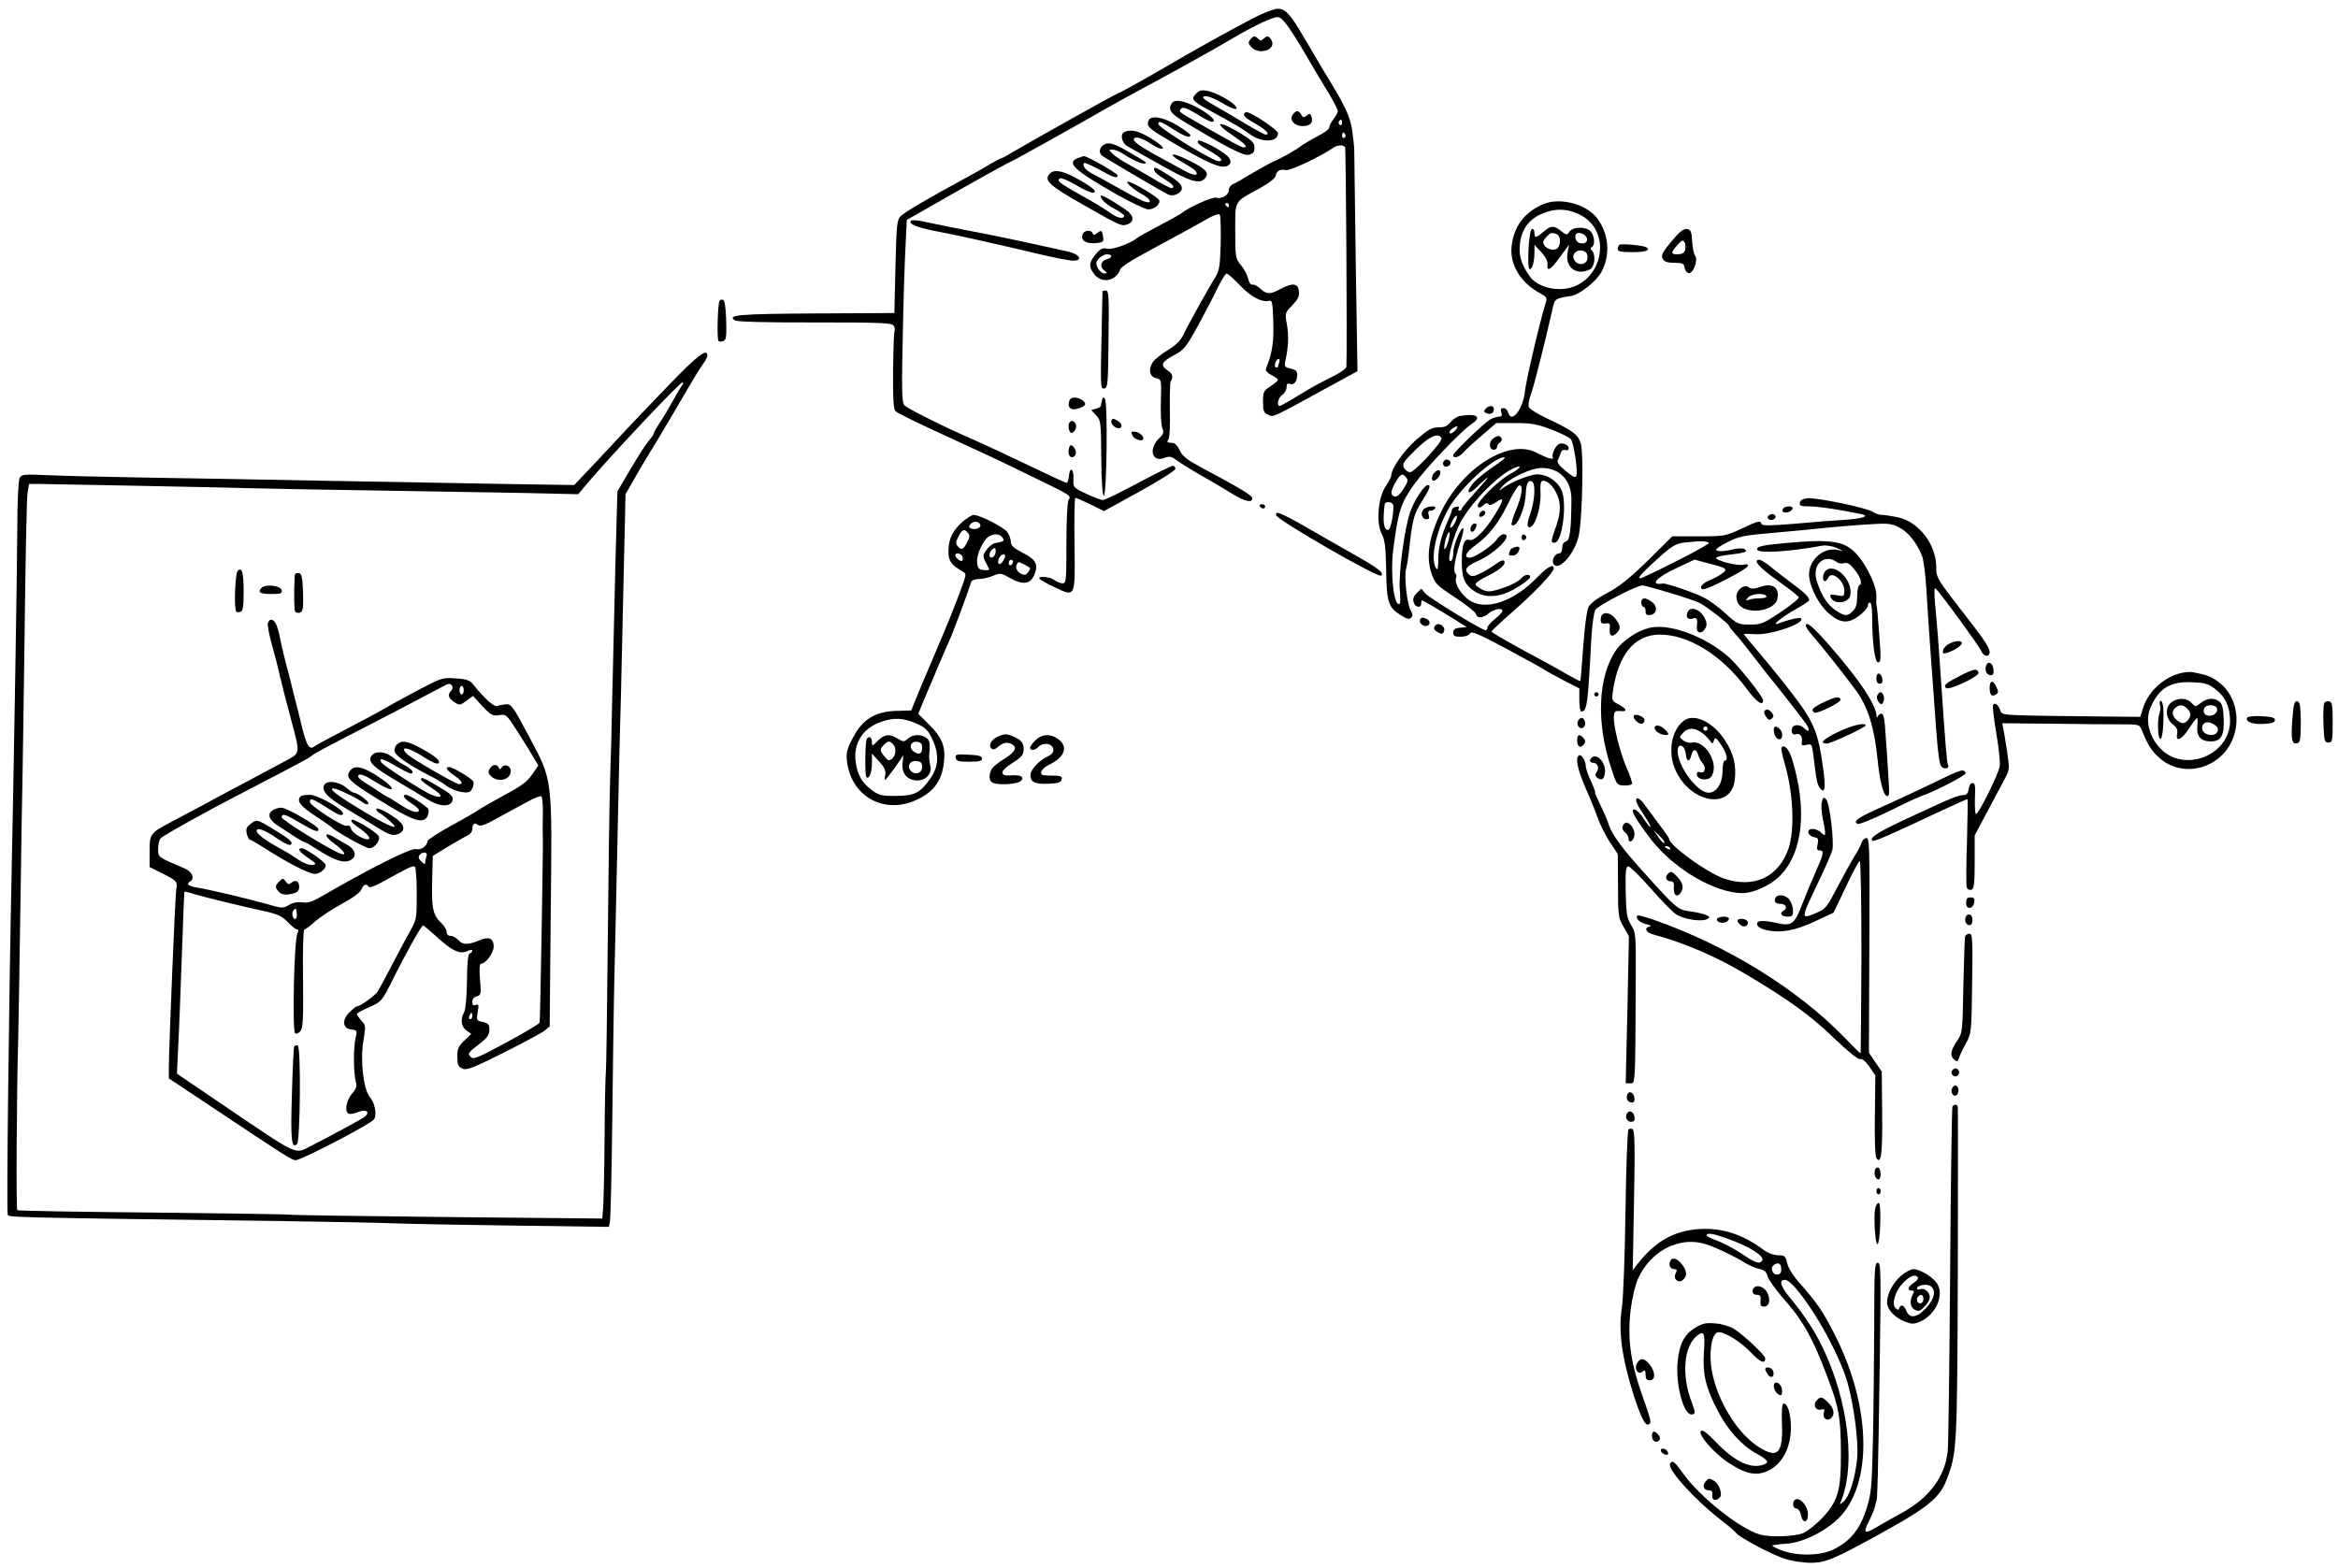 <?xml version="1.0" standalone="no"?>
<!DOCTYPE svg PUBLIC "-//W3C//DTD SVG 20010904//EN"
 "http://www.w3.org/TR/2001/REC-SVG-20010904/DTD/svg10.dtd">
<svg version="1.0" xmlns="http://www.w3.org/2000/svg"
 width="1094pt" height="734pt" viewBox="0 0 1094 734"
 preserveAspectRatio="xMidYMid meet">
<g transform="translate(0,734) scale(0.1,-0.1)"
fill="#000000" stroke="none">
<path d="M5860 7253 c-136 -72 -255 -138 -440 -246 -74 -43 -190 -107 -195
-107 -6 0 -402 -222 -476 -266 -31 -19 -59 -34 -62 -34 -4 0 -30 -14 -59 -31
-29 -18 -80 -46 -113 -64 -161 -87 -282 -158 -300 -176 -18 -18 -20 -37 -25
-237 l-5 -217 -369 -2 c-362 -2 -417 -7 -376 -33 9 -6 162 -10 374 -9 315 0
361 -2 368 -16 5 -8 7 -19 4 -23 -3 -5 -6 -89 -7 -186 -1 -139 2 -181 12 -191
8 -7 79 -43 159 -80 270 -124 325 -150 460 -216 210 -102 202 -97 190 -119 -6
-11 -10 -98 -10 -204 0 -173 -1 -186 -18 -186 -10 0 -27 7 -38 15 -21 16 -79
21 -70 6 4 -5 36 -23 72 -40 98 -46 95 -51 92 206 -2 117 0 213 4 213 4 0 36
-14 71 -31 l63 -31 167 92 c94 52 167 98 167 106 0 8 -6 14 -12 14 -7 0 -80
-36 -162 -80 -82 -44 -156 -80 -165 -80 -9 0 -44 13 -78 29 -62 29 -62 30 -60
70 2 48 -17 60 -21 14 -2 -18 -7 -33 -11 -33 -5 0 -86 38 -182 84 -96 46 -205
97 -244 114 -134 57 -322 151 -334 166 -11 13 -12 79 -7 313 3 164 9 356 13
426 l6 128 41 23 c23 13 129 73 237 135 108 61 199 111 202 111 5 0 319 175
472 263 39 22 102 57 140 77 128 68 359 196 435 242 97 57 183 98 208 98 22 0
54 -43 137 -185 32 -55 78 -132 102 -171 24 -40 43 -77 43 -84 0 -6 -9 -23
-20 -37 -11 -14 -20 -32 -20 -39 0 -8 -24 -26 -52 -40 -29 -15 -66 -37 -83
-49 -27 -21 -113 -68 -125 -70 -5 -1 -124 -68 -150 -85 -8 -6 -25 -14 -37 -20
-13 -5 -23 -18 -23 -29 0 -24 -34 -44 -60 -36 -17 5 -130 -46 -166 -76 -7 -5
-52 -30 -100 -55 -49 -26 -95 -51 -102 -57 -33 -27 -114 -56 -141 -51 -22 5
-33 0 -54 -26 -32 -38 -34 -59 -6 -94 35 -45 102 -31 121 24 3 9 43 36 89 61
46 26 131 72 189 103 58 32 122 67 142 79 21 11 41 17 45 13 5 -4 6 -64 5
-133 -3 -110 -7 -131 -26 -162 -32 -50 -131 -229 -151 -272 -12 -24 -35 -46
-71 -68 -30 -18 -61 -43 -70 -56 -22 -34 -15 -68 16 -75 25 -6 25 -6 22 -105
-2 -55 1 -112 6 -126 9 -23 7 -30 -13 -49 -52 -49 -36 -116 24 -93 24 9 33 7
57 -11 16 -12 67 -44 114 -71 47 -26 114 -66 148 -87 59 -36 92 -43 92 -19 0
12 -65 51 -244 146 -61 33 -83 50 -95 76 -9 19 -22 35 -29 35 -6 1 -17 2 -23
3 -8 1 -8 5 -2 14 6 6 9 67 7 137 -1 69 1 129 4 135 13 21 9 36 -14 51 -36 24
-30 40 28 71 49 26 57 36 116 143 34 63 76 143 92 178 17 34 35 62 40 62 5 0
33 -25 62 -55 50 -54 103 -81 136 -73 15 4 17 -7 20 -98 3 -95 -5 -147 -33
-216 -5 -12 2 -21 24 -33 17 -8 31 -19 31 -23 0 -4 -16 -17 -35 -30 -32 -20
-35 -26 -35 -72 0 -43 3 -52 24 -61 26 -12 8 -20 290 134 l128 70 -8 501 c-4
276 -7 512 -7 526 1 14 -4 57 -9 95 -10 71 -32 117 -132 280 -23 39 -64 108
-91 154 -68 117 -90 141 -128 140 -18 -1 -70 -21 -117 -46z m420 -489 c0 -8
-5 -12 -10 -9 -6 4 -8 11 -5 16 9 14 15 11 15 -7z m15 -53 c3 -5 1 -12 -5 -16
-5 -3 -10 1 -10 9 0 18 6 21 15 7z m-1 -60 c4 -6 10 -931 6 -1028 0 -7 -24
-24 -52 -39 -29 -15 -66 -34 -82 -42 -16 -8 -60 -34 -99 -58 -39 -24 -75 -44
-79 -44 -16 0 -7 40 12 52 11 7 20 23 20 35 0 16 4 21 16 16 19 -7 34 12 34
44 0 16 -8 23 -31 28 -27 6 -30 10 -25 34 15 66 17 120 8 171 -10 55 -10 55
25 91 26 28 34 43 31 65 -4 39 -29 42 -87 11 -49 -26 -64 -26 -97 5 -12 10
-27 18 -34 16 -8 -2 -16 10 -20 29 -4 17 -19 46 -34 63 -25 30 -26 36 -26 159
0 147 -8 133 115 200 42 23 71 46 74 57 4 25 21 34 47 28 19 -5 159 61 219
102 22 16 51 18 59 5z m-544 -271 c0 -5 -2 -10 -4 -10 -3 0 -8 5 -11 10 -3 6
-1 10 4 10 6 0 11 -4 11 -10z m-550 -239 c0 -5 -9 -11 -20 -14 -29 -7 -36 -35
-14 -52 17 -13 17 -14 2 -15 -16 0 -38 27 -38 49 0 16 30 41 51 41 10 0 19 -4
19 -9z m786 -497 c-3 -9 -6 -18 -6 -20 0 -2 -4 -4 -9 -4 -5 0 -7 9 -4 20 3 11
10 20 15 20 6 0 7 -7 4 -16z"/>
<path d="M5850 7155 c-10 -13 -10 -19 5 -35 36 -40 118 -13 95 31 -12 22 -21
24 -38 7 -9 -9 -15 -9 -24 0 -16 16 -23 15 -38 -3z"/>
<path d="M5595 6900 c-23 -25 -16 -33 65 -77 113 -61 156 -87 187 -110 55 -42
133 -40 133 3 0 17 -137 107 -151 99 -18 -12 -8 -24 46 -54 49 -28 70 -51 47
-51 -5 0 -49 24 -98 53 -49 30 -113 67 -141 83 -29 16 -53 32 -53 37 0 15 37
5 85 -23 55 -33 86 -40 65 -15 -19 23 -93 63 -131 70 -28 5 -38 2 -54 -15z"/>
<path d="M5484 6858 c-20 -28 -8 -48 51 -84 209 -126 284 -165 309 -158 20 5
26 13 26 33 0 21 -11 33 -59 63 -108 67 -143 61 -41 -7 57 -39 72 -55 49 -55
-10 0 -47 20 -229 124 -78 45 -76 44 -62 58 8 8 26 2 71 -25 32 -21 64 -37 71
-37 25 0 1 26 -52 58 -65 38 -119 51 -134 30z"/>
<path d="M6051 6806 c-21 -25 4 -56 45 -56 36 0 51 17 40 46 -5 14 -9 14 -22
3 -13 -11 -17 -10 -25 4 -12 21 -23 22 -38 3z"/>
<path d="M5374 6775 c-10 -26 0 -36 101 -95 145 -86 216 -120 248 -120 35 0
46 26 21 49 -31 30 -132 82 -138 72 -7 -10 3 -18 67 -55 26 -15 45 -31 42 -36
-3 -5 -13 -6 -23 -2 -73 31 -272 156 -272 172 0 16 13 12 70 -25 53 -34 80
-43 80 -27 0 4 -27 24 -61 45 -64 39 -125 50 -135 22z"/>
<path d="M5263 6723 c-24 -9 -15 -53 15 -69 15 -8 87 -49 160 -90 140 -79 182
-90 206 -51 13 22 -11 43 -93 82 -74 36 -88 25 -19 -14 32 -18 61 -37 64 -43
14 -22 -11 -21 -54 3 -26 14 -78 43 -117 64 -94 51 -126 75 -119 86 8 13 40 2
86 -28 20 -14 42 -22 48 -18 7 4 -14 23 -52 46 -58 36 -94 45 -125 32z"/>
<path d="M5164 6662 c-23 -16 -24 -42 -1 -55 123 -75 295 -175 307 -179 24 -9
60 10 60 31 0 19 -19 36 -92 80 -31 19 -38 20 -38 7 0 -8 20 -27 45 -42 42
-24 58 -44 35 -44 -6 0 -47 21 -91 48 -44 26 -100 58 -125 72 -24 14 -52 33
-61 43 -16 16 -16 17 2 17 11 0 34 -9 50 -20 39 -27 97 -52 103 -45 7 6 11 3
-75 53 -70 41 -97 49 -119 34z"/>
<path d="M5043 6600 c-54 -22 -19 -55 182 -170 68 -38 135 -70 148 -70 29 0
58 25 51 43 -6 15 -127 87 -146 87 -16 -1 28 -39 71 -62 36 -20 43 -43 9 -32
-13 3 -68 32 -123 63 -55 31 -113 63 -129 71 -28 15 -43 36 -33 47 3 3 35 -11
71 -31 66 -37 86 -43 86 -27 0 9 -145 92 -158 90 -4 0 -17 -4 -29 -9z"/>
<path d="M4910 6525 c-25 -30 1 -54 158 -143 181 -103 180 -102 210 -91 33 13
27 43 -15 71 -69 46 -113 70 -113 61 1 -17 27 -41 68 -62 23 -12 42 -26 42
-31 0 -17 -32 -11 -64 13 -17 13 -77 50 -134 81 -107 61 -119 70 -102 81 6 4
41 -11 78 -33 36 -22 73 -37 80 -34 18 6 -10 29 -89 72 -62 33 -100 38 -119
15z"/>
<path d="M7220 6384 c-88 -38 -137 -105 -147 -198 -9 -87 45 -173 138 -221 24
-13 29 -20 23 -38 -26 -82 -93 -364 -99 -422 -10 -84 -64 -150 -78 -95 -3 11
-13 20 -22 20 -12 0 -15 -5 -10 -20 5 -15 2 -20 -12 -20 -10 -1 -28 -6 -40
-13 -29 -17 -173 -155 -173 -167 0 -17 26 -11 46 11 10 12 49 48 87 80 l68 59
90 0 c76 0 102 -5 168 -30 44 -17 84 -37 91 -45 14 -16 34 -151 26 -172 -5
-11 -16 -5 -50 23 -34 28 -42 41 -36 53 5 9 11 24 14 33 3 11 11 15 21 12 9
-4 15 -1 15 9 0 16 -32 28 -47 18 -17 -11 -34 -51 -27 -62 8 -14 -28 -3 -76
22 -126 68 -346 -68 -447 -277 -57 -118 -71 -209 -45 -287 17 -49 24 -56 109
-112 51 -33 95 -68 98 -77 8 -24 31 -23 62 2 27 21 63 27 63 10 0 -5 -16 -22
-35 -37 -19 -15 -35 -34 -35 -40 0 -7 -4 -13 -8 -13 -17 0 -268 153 -284 174
l-17 21 -22 -21 c-15 -15 -19 -28 -14 -43 7 -24 35 -29 35 -6 0 8 2 15 4 15 5
0 75 -41 160 -94 l49 -31 -32 -3 c-23 -2 -31 -8 -31 -23 0 -15 7 -19 35 -19
20 0 37 6 43 15 7 13 36 1 176 -74 93 -50 174 -95 180 -100 6 -4 44 -25 84
-46 l72 -37 0 -54 c0 -30 4 -54 9 -54 27 0 31 31 47 340 4 67 12 124 19 136
13 21 193 114 220 114 20 0 241 -67 268 -82 32 -16 137 -98 137 -106 0 -4 13
-20 28 -37 15 -16 50 -59 77 -95 27 -36 95 -121 150 -190 55 -69 105 -135 112
-147 13 -25 5 -31 -15 -11 -18 18 -49 19 -56 2 -8 -21 3 -37 20 -30 17 6 30
-13 25 -38 -2 -15 2 -17 22 -12 24 6 25 3 32 -47 14 -120 18 -137 30 -154 24
-32 29 -4 16 90 -22 165 -43 216 -133 335 -45 59 -116 148 -160 199 -43 51
-78 93 -78 95 0 2 24 2 53 0 75 -5 237 52 214 74 -6 6 -56 -5 -106 -24 -37
-14 13 28 75 63 34 19 65 39 68 43 7 12 -15 35 -79 82 -33 25 -78 59 -99 77
-22 18 -46 33 -54 33 -32 0 -1 -36 87 -98 52 -37 96 -72 98 -77 2 -6 -36 -37
-84 -69 -82 -55 -92 -59 -145 -59 -54 0 -59 2 -114 52 -31 29 -78 63 -103 75
-44 23 -174 67 -189 65 -64 -10 -34 27 58 70 l89 42 63 -17 c90 -23 96 -27 62
-51 -16 -11 -44 -25 -61 -32 -38 -15 -47 -47 -10 -36 43 14 191 92 195 105 3
9 -3 11 -20 7 -28 -7 -128 19 -128 32 0 5 32 12 70 16 39 4 70 11 70 15 0 14
-23 17 -60 9 -45 -11 -80 -11 -80 -1 0 4 26 21 58 37 50 25 76 30 207 41 83 7
195 18 250 24 55 5 145 13 200 16 89 6 105 4 141 -14 42 -21 83 -72 107 -132
8 -19 17 -91 21 -160 4 -69 13 -210 21 -315 8 -104 19 -260 25 -345 8 -104 15
-159 25 -169 14 -14 39 -6 30 9 -5 9 -11 76 -35 430 -6 85 -12 178 -15 205 -2
28 -7 84 -11 125 -4 50 -3 72 4 65 27 -27 204 -270 212 -291 11 -28 40 -32 40
-5 0 18 -28 61 -100 153 -148 190 -150 193 -150 244 0 106 -82 212 -179 233
-29 6 -62 11 -74 11 -13 0 -32 6 -43 14 -27 19 -262 68 -306 64 -22 -2 -34 -9
-36 -20 -3 -15 4 -18 45 -18 40 0 129 -13 243 -36 42 -9 3 -22 -80 -27 -41 -2
-144 -10 -229 -18 -119 -10 -156 -10 -159 -1 -5 17 -12 16 -95 -23 -73 -34
-78 -35 -198 -35 l-124 0 -114 -113 c-86 -84 -134 -122 -190 -152 -51 -27 -80
-49 -89 -68 -7 -15 -18 -98 -24 -185 -6 -86 -12 -158 -13 -160 -1 -1 -31 14
-66 34 -35 21 -128 72 -207 114 -79 43 -143 81 -143 84 0 4 44 45 98 92 104
91 193 185 193 203 0 24 -28 9 -77 -41 -111 -115 -242 -158 -318 -107 -39 26
-71 80 -62 104 4 8 2 17 -2 20 -13 8 -4 68 20 141 12 35 19 67 16 71 -10 10
-47 -79 -47 -114 0 -17 -4 -35 -10 -38 -21 -13 -1 80 34 160 43 98 189 249
269 278 34 12 16 -8 -26 -31 -55 -29 -162 -136 -152 -152 5 -8 12 -7 25 5 12
11 20 13 25 5 4 -7 16 -3 36 10 39 28 37 11 -7 -60 -44 -72 -97 -125 -118
-117 -24 9 -36 -24 -36 -100 0 -79 13 -109 59 -140 38 -26 89 -30 142 -11 41
14 119 65 119 78 0 15 -26 12 -40 -5 -15 -18 -59 -39 -116 -56 -33 -9 -47 -9
-69 2 -16 8 -30 19 -31 24 -2 6 24 24 58 40 60 30 89 57 75 71 -4 4 -20 -2
-35 -14 -15 -11 -46 -31 -70 -43 -34 -17 -45 -19 -57 -9 -27 22 -16 40 39 64
86 38 171 126 121 126 -8 0 -22 -11 -31 -24 -18 -29 -103 -86 -127 -86 -30 0
-18 26 28 59 61 44 107 102 152 195 21 44 44 82 51 84 21 6 14 -49 -15 -116
-14 -34 -23 -65 -20 -68 21 -21 62 68 66 141 2 52 12 72 30 61 17 -11 13 -87
-8 -149 -14 -39 -16 -59 -9 -63 26 -16 62 92 56 169 -1 20 1 39 4 43 14 13 46
-8 66 -45 27 -48 28 -95 2 -168 -24 -68 -24 -73 -6 -73 37 0 61 192 31 250
-21 41 -67 70 -111 70 -36 0 -129 -38 -169 -69 -14 -11 -12 -7 4 12 36 40 136
87 185 87 85 0 140 -59 139 -149 -1 -140 -7 -190 -25 -195 -11 -2 -18 -14 -18
-30 0 -16 -6 -26 -15 -26 -19 0 -36 -32 -26 -49 25 -40 106 56 120 141 16 93
21 379 8 422 -13 43 -37 61 -165 121 -40 19 -75 41 -78 50 -4 9 0 35 9 58 14
38 65 239 99 390 13 61 11 59 89 72 41 6 121 70 144 115 41 80 33 176 -22 249
-51 67 -175 99 -253 65z m163 -44 c180 -80 111 -355 -88 -353 -55 0 -112 24
-135 57 -39 55 -51 90 -49 140 4 80 43 134 115 160 55 21 104 19 157 -4z
m-388 -1179 c-33 -22 -75 -55 -94 -74 -42 -44 -38 -72 5 -31 70 68 73 63 6
-10 -39 -43 -72 -82 -72 -87 0 -5 -5 -9 -11 -9 -5 0 -7 5 -3 11 4 7 -1 10 -12
7 -11 -2 -19 -8 -20 -13 0 -6 -8 -28 -18 -50 -32 -70 -46 -127 -46 -184 0 -40
-3 -52 -10 -41 -29 44 -1 175 59 281 55 97 210 239 260 239 9 0 -11 -18 -44
-39z m-186 -265 c-7 -14 -16 -26 -21 -26 -5 0 -1 14 7 31 20 37 31 33 14 -5z
m-31 -86 c-6 -22 -14 -40 -18 -40 -4 0 -2 18 3 40 6 22 14 40 18 40 4 0 2 -18
-3 -40z m1218 -11 c4 -7 -195 -110 -308 -161 -37 -16 -16 11 64 83 73 66 87
74 132 80 72 8 106 7 112 -2z"/>
<path d="M7222 6255 c-36 -30 -42 -31 -42 -4 0 12 -5 19 -12 17 -15 -5 -24
-188 -10 -188 12 0 22 35 22 80 l0 34 32 -34 c20 -22 31 -43 29 -57 -4 -38 16
-26 59 35 l42 57 -7 -38 c-13 -69 43 -110 106 -77 21 12 27 68 8 87 -8 8 -8
13 0 17 15 10 13 47 -4 71 -20 25 -82 26 -101 1 -12 -18 -14 -17 -40 3 -34 27
-46 26 -82 -4z m62 -11 c17 -7 21 -41 7 -62 -11 -18 -51 -12 -65 10 -8 13 -6
22 8 37 21 23 26 24 50 15z m136 -9 c16 -20 1 -39 -26 -33 -27 5 -32 48 -6 48
11 0 25 -7 32 -15z m-2 -74 c8 -4 12 -19 10 -32 -4 -29 -45 -34 -61 -7 -19 30
19 60 51 39z"/>
<path d="M4260 6301 c0 -13 47 -30 135 -46 98 -19 264 -56 453 -101 79 -19
157 -34 173 -34 50 0 30 32 -26 43 -16 4 -104 23 -195 43 -91 20 -210 44 -265
54 -55 10 -131 26 -170 34 -80 18 -105 20 -105 7z"/>
<path d="M7821 6210 c-43 -51 -49 -64 -41 -81 8 -14 21 -19 55 -19 38 0 44 -3
47 -22 2 -13 10 -24 20 -26 21 -4 45 62 30 81 -6 7 -12 37 -14 67 -3 48 -6 55
-25 58 -16 2 -34 -12 -72 -58z m64 -40 c-4 -14 -15 -20 -36 -20 -33 0 -32 7 4
48 18 19 22 20 30 7 4 -8 5 -24 2 -35z"/>
<path d="M5066 6244 c-11 -28 14 -45 58 -42 37 3 41 5 38 28 -5 33 -8 35 -28
19 -13 -11 -18 -11 -21 -1 -7 18 -40 15 -47 -4z"/>
<path d="M7577 6194 c-4 -4 -7 -13 -7 -21 0 -10 18 -13 70 -13 61 0 86 9 63
23 -16 9 -119 18 -126 11z"/>
<path d="M5159 5978 c0 -2 -3 -106 -5 -231 -5 -217 -4 -229 13 -225 17 3 18
20 20 231 3 196 1 227 -12 227 -8 0 -15 -1 -16 -2z"/>
<path d="M3367 5932 c-9 -13 -13 -180 -5 -188 4 -3 14 -4 23 0 13 5 15 21 13
98 -2 58 -7 93 -15 95 -6 2 -14 0 -16 -5z"/>
<path d="M3124 5532 c-83 -86 -162 -169 -175 -183 -13 -14 -78 -83 -143 -153
l-119 -126 -326 5 c-179 3 -560 10 -846 15 -286 6 -666 12 -845 15 -179 3
-380 8 -447 11 -111 5 -122 4 -131 -13 -6 -10 -11 -114 -11 -233 -1 -211 -15
-1050 -26 -1585 -13 -607 -25 -1614 -19 -1628 6 -15 -55 -14 1289 -32 204 -3
431 -7 505 -10 74 -3 334 -8 577 -11 l442 -6 5 24 c3 12 8 228 11 478 3 250 7
554 10 675 3 121 10 420 15 665 5 245 12 544 16 665 3 121 9 378 13 571 l8
351 48 84 c26 46 72 122 101 169 28 47 84 140 123 208 39 68 80 135 91 149 11
14 20 32 20 39 0 37 -48 0 -186 -144z m68 6 c-5 -7 -25 -40 -43 -73 -18 -33
-45 -79 -61 -102 -15 -23 -28 -45 -28 -50 0 -4 -11 -21 -25 -37 -14 -16 -52
-76 -85 -132 l-61 -104 -10 -367 c-5 -203 -11 -469 -14 -593 -2 -124 -7 -297
-10 -385 -3 -88 -8 -429 -11 -757 -3 -329 -7 -606 -9 -617 -2 -10 -5 -149 -6
-308 -1 -158 -5 -308 -7 -332 l-4 -44 -725 7 c-398 4 -730 9 -736 11 -7 2
-295 6 -642 10 -346 3 -632 8 -634 11 -6 5 -3 552 4 789 2 88 7 387 11 665 4
278 8 525 9 550 1 25 5 331 10 680 4 349 10 653 14 675 l7 40 49 0 c74 -1 759
-14 990 -20 110 -3 355 -7 545 -10 190 -3 489 -8 665 -11 l321 -7 28 34 c107
129 446 489 459 489 5 0 5 -6 -1 -12z"/>
<path d="M1112 4668 c-12 -12 -18 -179 -6 -191 3 -3 12 -3 20 0 11 4 14 27 14
92 0 93 -8 119 -28 99z"/>
<path d="M1379 4648 c-4 -90 -3 -161 2 -170 4 -6 14 -8 23 -5 14 6 16 21 14
94 -3 74 -6 88 -20 91 -10 2 -18 -2 -19 -10z"/>
<path d="M1222 4587 c-17 -20 -5 -27 50 -27 42 0 49 3 46 18 -4 22 -79 30 -96
9z"/>
<path d="M1254 4425 c-4 -8 5 -57 20 -108 14 -50 30 -114 36 -142 6 -27 29
-117 51 -199 44 -164 45 -159 -19 -194 -17 -9 -103 -55 -189 -101 -87 -46
-186 -99 -220 -118 -35 -18 -93 -49 -130 -69 -102 -54 -103 -56 -103 -140 l0
-72 58 -29 c68 -33 74 -40 67 -73 -5 -23 -34 -726 -35 -836 l0 -51 218 -145
c313 -209 358 -238 375 -238 27 0 357 172 368 192 13 24 3 76 -20 103 -30 34
-46 173 -31 261 12 72 12 76 -9 97 -11 13 -21 27 -21 31 0 4 24 18 53 30 65
29 65 30 122 146 53 106 127 239 135 239 3 0 31 -24 63 -53 70 -65 108 -83
142 -68 14 7 25 8 25 3 0 -5 -5 -11 -12 -13 -8 -3 -12 -42 -13 -129 -1 -75 -6
-133 -13 -146 -19 -34 -14 -69 11 -86 l22 -16 -32 -31 c-28 -26 -33 -38 -33
-76 0 -37 4 -46 23 -55 21 -9 47 1 193 74 93 47 180 93 193 104 l23 19 5 527
c7 648 10 620 -102 831 -71 135 -83 151 -105 150 -14 -1 -32 -4 -41 -8 -16 -7
-58 30 -116 102 -14 18 -31 24 -80 27 -60 5 -67 2 -160 -46 -54 -29 -127 -68
-163 -89 -36 -21 -123 -68 -195 -105 -71 -37 -136 -72 -142 -77 -27 -22 -40 3
-67 119 -16 65 -41 165 -56 223 -16 58 -34 132 -40 165 -12 60 -24 85 -42 85
-5 0 -11 -7 -14 -15z m862 -296 c3 -6 1 -16 -5 -22 -18 -18 -13 -35 15 -53 24
-16 26 -16 56 6 l31 23 44 -48 c40 -42 49 -47 79 -42 32 5 34 4 85 -76 29 -45
63 -100 75 -121 l23 -39 -30 -43 c-22 -32 -51 -54 -125 -93 -52 -29 -108 -60
-122 -70 -15 -10 -75 -45 -134 -77 -59 -33 -107 -64 -108 -71 0 -22 -31 -43
-54 -37 -24 6 -210 -87 -455 -229 -32 -18 -53 -24 -76 -20 -22 3 -43 -1 -62
-12 -29 -17 -33 -17 -104 4 -93 26 -271 68 -326 77 -42 6 -53 17 -33 29 23 14
9 46 -27 61 -129 55 -123 51 -123 93 0 21 6 43 13 49 23 19 216 126 382 212
255 132 309 161 321 171 17 14 54 34 239 129 127 65 269 140 375 196 30 17 37
17 46 3z m54 -19 c0 -11 -4 -20 -10 -20 -5 0 -10 9 -10 20 0 11 5 20 10 20 6
0 10 -9 10 -20z m370 -589 c-1 -47 -1 -93 0 -101 2 -41 -12 -857 -15 -866 -2
-6 -72 -48 -156 -93 -133 -72 -154 -81 -166 -68 -17 16 -15 19 55 73 23 19 32
34 32 55 0 25 -5 30 -31 36 -29 6 -30 7 -24 46 6 34 5 39 -9 34 -11 -5 -16 -1
-16 14 0 13 8 23 21 26 20 6 21 10 15 80 -4 47 -2 73 5 73 22 0 59 50 59 80 0
38 -22 48 -64 30 -56 -23 -80 -23 -100 -1 -11 12 -27 21 -38 21 -11 0 -18 7
-18 18 0 10 -11 29 -24 41 -40 38 -47 68 -44 196 l3 119 70 43 c39 23 80 47
93 53 12 5 22 18 22 28 0 26 11 34 26 21 10 -8 33 -1 91 32 43 23 105 57 138
75 32 18 63 30 68 27 5 -3 8 -44 7 -92z m-544 -187 c-3 -9 -6 -22 -6 -30 0
-11 -4 -10 -18 4 -13 11 -16 21 -9 30 14 18 40 15 33 -4z m-46 -176 c0 -114
-1 -123 -29 -172 -16 -28 -54 -100 -85 -159 -31 -60 -62 -117 -69 -128 -14
-20 -82 -69 -96 -69 -5 0 -20 -12 -35 -27 -37 -36 -33 -77 7 -81 28 -3 29 -5
21 -40 -11 -45 -10 -167 1 -204 6 -22 2 -34 -19 -58 -27 -33 -35 -85 -13 -93
6 -2 27 1 44 9 36 14 55 1 32 -21 -12 -10 -138 -79 -259 -141 -72 -36 -50 -47
-401 191 l-221 150 6 130 c4 71 11 263 17 424 5 162 11 296 12 298 2 1 25 -5
52 -13 50 -15 197 -51 330 -80 56 -13 76 -23 102 -50 18 -19 37 -34 43 -34 7
0 8 -6 2 -17 -16 -30 -25 -460 -11 -469 7 -4 18 1 26 12 11 15 13 64 11 247
-2 128 1 227 6 227 5 0 28 17 51 38 23 20 79 57 125 82 52 28 85 53 91 67 9
24 24 30 34 13 4 -7 32 4 73 27 107 60 134 73 143 67 5 -3 9 -59 9 -126z
m-565 -116 c-12 -13 -24 22 -12 37 10 12 13 11 15 -8 2 -13 1 -26 -3 -29z
m825 -457 c0 -8 -4 -15 -10 -15 -5 0 -7 7 -4 15 4 8 8 15 10 15 2 0 4 -7 4
-15z"/>
<path d="M1857 3855 c-9 -8 -13 -23 -10 -34 5 -19 77 -68 163 -111 25 -12 60
-33 78 -47 18 -14 51 -27 72 -30 31 -4 40 -2 49 15 6 11 9 27 6 34 -6 14 -96
68 -114 68 -20 0 -11 -15 24 -39 36 -24 45 -41 22 -41 -14 0 -211 114 -239
138 -10 8 -18 19 -18 24 0 14 40 -1 99 -39 31 -20 57 -31 63 -25 11 11 -13 32
-84 71 -63 34 -89 38 -111 16z"/>
<path d="M1740 3805 c-22 -27 0 -51 108 -115 59 -35 128 -76 154 -92 57 -36
111 -36 116 -1 3 17 -10 29 -67 62 -73 43 -81 46 -81 32 0 -4 24 -23 53 -41
54 -34 51 -52 -6 -29 -38 16 -223 135 -232 150 -16 25 8 19 65 -15 34 -20 66
-36 71 -36 20 0 7 20 -23 36 -18 9 -46 27 -61 40 -32 27 -78 31 -97 9z"/>
<path d="M2291 3741 c-8 -14 -6 -22 8 -35 34 -31 91 -15 91 26 0 24 -29 35
-42 17 -7 -11 -11 -11 -15 -1 -7 18 -31 15 -42 -7z"/>
<path d="M1640 3735 c-29 -35 -9 -53 189 -172 111 -67 153 -77 171 -44 5 11 7
26 5 33 -6 14 -90 68 -106 68 -20 0 -7 -19 26 -40 19 -12 35 -26 35 -31 0 -19
-37 -8 -89 26 -29 19 -55 35 -57 35 -3 0 -17 9 -32 19 -15 11 -47 31 -71 46
-30 19 -40 30 -33 37 8 8 31 -1 78 -31 93 -58 107 -38 16 23 -72 47 -111 57
-132 31z"/>
<path d="M1516 3664 c-11 -29 18 -58 115 -115 52 -31 117 -71 146 -89 39 -24
59 -31 78 -26 34 9 42 32 20 56 -25 28 -105 73 -113 65 -4 -4 2 -12 12 -19 11
-6 33 -23 50 -38 57 -50 3 -31 -120 43 -125 75 -170 109 -144 109 17 0 105
-42 137 -65 12 -10 24 -12 27 -6 6 8 -51 51 -69 51 -4 0 -20 11 -37 25 -35 29
-92 34 -102 9z"/>
<path d="M1407 3613 c-21 -20 -2 -46 66 -90 39 -26 74 -50 77 -53 16 -19 161
-100 178 -100 25 0 54 38 44 57 -12 20 -115 82 -126 76 -5 -4 0 -14 13 -22 52
-37 76 -60 68 -67 -12 -12 -79 25 -84 47 -4 13 -11 18 -20 14 -18 -6 -173 94
-173 112 0 19 11 16 62 -16 72 -46 86 -52 93 -41 10 17 -116 90 -156 90 -20 0
-39 -3 -42 -7z"/>
<path d="M1278 3549 c-29 -17 -21 -45 22 -73 22 -14 57 -37 78 -51 21 -14 41
-25 45 -25 4 0 33 -17 64 -37 77 -49 120 -64 150 -50 34 15 29 49 -9 71 -18
10 -47 27 -65 38 -49 29 -48 5 2 -31 45 -32 61 -59 28 -46 -52 19 -276 158
-275 170 1 20 19 14 84 -25 68 -40 88 -48 88 -31 0 15 -148 101 -173 101 -12
0 -30 -5 -39 -11z"/>
<path d="M1170 3482 c-17 -13 -20 -24 -15 -45 4 -15 10 -27 15 -27 4 0 36 -19
71 -41 100 -65 205 -119 232 -119 27 0 59 30 49 46 -12 18 -94 74 -109 74 -24
0 -13 -17 30 -46 38 -26 40 -29 19 -32 -14 -2 -41 8 -65 24 -23 16 -57 37 -76
47 -91 50 -130 81 -118 94 9 9 45 -7 98 -44 31 -21 55 -31 60 -26 12 12 -7 27
-88 76 -70 43 -73 43 -103 19z"/>
<path d="M1307 3215 c-21 -21 -21 -29 -1 -50 10 -10 27 -14 45 -11 38 6 49 14
49 36 0 25 -17 35 -36 19 -12 -10 -17 -9 -27 6 -13 16 -14 16 -30 0z"/>
<path d="M1377 2443 c-3 -4 -8 -105 -11 -223 -7 -212 -2 -260 24 -234 15 15
19 456 3 461 -6 2 -13 0 -16 -4z"/>
<path d="M5004 5465 c-11 -29 4 -46 33 -39 42 10 51 23 29 40 -26 18 -55 18
-62 -1z"/>
<path d="M5159 5477 c-1 -4 -3 -11 -4 -17 -1 -5 -3 -14 -4 -19 0 -5 -11 -11
-23 -14 l-22 -6 23 -25 c22 -23 23 -31 24 -200 1 -110 6 -176 12 -176 14 0 19
440 5 454 -5 5 -11 7 -11 3z"/>
<path d="M6951 5426 c-9 -11 -8 -15 5 -20 20 -8 34 1 34 20 0 18 -24 18 -39 0z"/>
<path d="M6831 5393 c-14 -3 -33 -16 -44 -29 -13 -18 -28 -24 -56 -24 -30 0
-48 -10 -103 -57 -59 -52 -118 -136 -118 -169 0 -6 -12 -29 -26 -50 -36 -52
-46 -173 -18 -224 14 -28 18 -60 20 -155 2 -164 9 -188 70 -225 27 -17 38 -20
47 -11 9 9 8 16 -1 32 -18 29 -33 160 -22 200 5 19 11 59 14 89 14 134 22 166
59 223 37 58 44 77 28 77 -16 0 -61 -68 -81 -122 -27 -73 -57 -295 -50 -369 3
-33 3 -62 -1 -65 -26 -16 -44 138 -30 251 23 182 35 220 98 308 55 77 221 252
271 284 48 32 20 50 -57 36z m-24 -70 c-9 -9 -20 -14 -24 -10 -3 4 2 14 13 21
10 8 21 12 23 10 3 -2 -3 -12 -12 -21z m-62 -33 c9 -14 -126 -160 -147 -160
-9 0 -22 9 -28 20 -10 18 -3 29 54 85 64 63 105 81 121 55z m-165 -185 c10
-12 8 -22 -14 -55 -17 -26 -31 -37 -41 -34 -20 8 -19 26 6 68 23 40 31 43 49
21z m-60 -134 c0 -50 -14 -111 -25 -111 -20 0 -26 37 -16 118 2 20 41 14 41
-7z"/>
<path d="M5200 5365 c0 -8 9 -19 19 -25 27 -14 40 9 16 27 -24 17 -35 17 -35
-2z"/>
<path d="M5000 5346 c0 -14 4 -27 9 -30 13 -9 32 19 25 38 -10 25 -34 19 -34
-8z"/>
<path d="M5300 5300 c10 -19 50 -29 50 -12 0 14 -24 32 -42 32 -16 0 -17 -3
-8 -20z"/>
<path d="M6986 5287 c-21 -15 -18 -52 4 -52 8 0 15 6 15 13 0 7 6 17 14 21 7
5 10 14 7 20 -9 14 -18 14 -40 -2z"/>
<path d="M5007 5254 c-4 -4 -7 -18 -7 -31 0 -25 24 -32 33 -9 7 17 -15 50 -26
40z"/>
<path d="M6754 5179 c-3 -6 -2 -15 2 -19 12 -12 38 5 30 19 -9 14 -23 14 -32
0z"/>
<path d="M6712 5128 c-14 -14 -16 -38 -4 -38 12 0 32 23 32 37 0 16 -12 17
-28 1z"/>
<path d="M5895 4970 c3 -5 10 -10 16 -10 5 0 9 5 9 10 0 6 -7 10 -16 10 -8 0
-12 -4 -9 -10z"/>
<path d="M6660 4955 c-15 -18 -6 -45 15 -45 12 0 15 6 10 20 -4 14 -2 20 9 20
8 0 18 5 21 10 10 16 -41 12 -55 -5z"/>
<path d="M8347 4963 c-14 -13 -6 -24 15 -21 27 4 36 28 11 28 -11 0 -23 -3
-26 -7z"/>
<path d="M6925 4939 c-4 -6 -5 -13 -2 -16 7 -7 27 6 27 18 0 12 -17 12 -25 -2z"/>
<path d="M5972 4928 c8 -24 473 -292 490 -282 18 11 -14 36 -127 99 -27 15
-90 51 -140 80 -193 112 -232 131 -223 103z"/>
<path d="M8280 4930 c-10 -6 -11 -13 -5 -19 6 -6 16 -7 25 -1 10 6 11 13 5 19
-6 6 -16 7 -25 1z"/>
<path d="M4505 4899 c-47 -42 -66 -79 -67 -136 -1 -47 12 -67 67 -98 16 -10
16 -13 2 -55 -29 -81 -73 -192 -139 -345 -35 -82 -73 -172 -84 -200 l-20 -50
-67 -2 c-100 -2 -161 -39 -205 -124 -29 -54 -33 -71 -29 -111 20 -170 181
-255 335 -177 75 37 110 89 119 172 8 74 -9 116 -69 175 l-51 51 15 38 c71
170 112 264 128 300 16 33 87 223 105 281 3 6 18 12 35 12 17 0 47 7 66 15 35
14 38 14 83 -12 58 -32 93 -27 111 17 20 48 7 72 -55 103 -42 22 -55 34 -55
51 0 12 -7 32 -16 45 -16 23 -129 81 -158 81 -8 0 -31 -14 -51 -31z m82 -15
c5 -14 -22 -25 -42 -18 -12 5 -13 9 -4 21 14 16 40 14 46 -3z m-58 -38 c10
-11 9 -21 -4 -45 -17 -34 -27 -38 -44 -17 -10 11 -9 21 4 45 17 34 27 38 44
17z m161 -21 c13 -16 7 -20 -34 -27 -10 -2 -28 -15 -39 -30 -18 -25 -19 -30
-7 -55 8 -15 16 -32 18 -36 2 -5 -9 -7 -24 -5 -24 2 -29 8 -32 35 -4 36 29
107 55 122 26 15 49 13 63 -4z m-34 -80 c-7 -18 -26 -20 -26 -2 0 18 24 41 28
27 2 -6 1 -17 -2 -25z m-153 -9 c3 -8 3 -17 0 -20 -7 -7 -33 13 -33 25 0 15
27 10 33 -5z m194 -16 c-6 -11 -15 -20 -19 -20 -12 0 -9 25 4 38 17 17 29 4
15 -18z m43 -9 c0 -6 -4 -13 -10 -16 -5 -3 -10 1 -10 9 0 9 5 16 10 16 6 0 10
-4 10 -9z m53 -13 c12 -7 23 -13 25 -14 8 -3 -12 -34 -22 -34 -24 0 -47 25
-40 43 7 20 8 20 37 5z m-501 -746 c36 -16 50 -29 69 -68 34 -70 32 -131 -6
-185 -50 -71 -74 -83 -163 -84 -70 0 -80 3 -115 29 -45 35 -65 70 -73 130 -12
86 32 157 117 187 62 22 107 20 171 -9z"/>
<path d="M4107 3873 c-26 -27 -27 -27 -27 -5 0 21 -14 30 -24 14 -8 -13 -10
-171 -2 -179 12 -13 26 20 26 66 l0 44 34 -37 c25 -28 32 -43 28 -64 -3 -15
-2 -25 1 -22 12 12 75 98 80 111 4 8 4 -3 1 -24 -8 -49 14 -83 57 -89 45 -7
83 29 72 69 -4 16 -6 36 -5 46 5 60 3 72 -14 84 -25 18 -64 16 -86 -4 -18 -16
-21 -16 -47 0 -40 24 -62 21 -94 -10z m71 -15 c17 -17 15 -53 -4 -69 -14 -11
-19 -10 -35 10 -23 28 -23 35 -3 55 19 19 26 20 42 4z m137 -17 c0 -30 -14
-36 -40 -18 -25 19 -13 50 17 45 17 -2 23 -10 23 -27z m0 -91 c0 -29 -34 -40
-54 -17 -18 23 -2 49 28 45 20 -2 26 -8 26 -28z"/>
<path d="M6883 4875 c-8 -22 6 -33 17 -15 13 20 12 30 0 30 -6 0 -13 -7 -17
-15z"/>
<path d="M7120 4825 c0 -9 5 -15 11 -13 6 2 11 8 11 13 0 5 -5 11 -11 13 -6 2
-11 -4 -11 -13z"/>
<path d="M8360 4799 c-119 -11 -143 -17 -137 -32 6 -18 152 -9 303 19 17 3 44
-1 65 -9 l34 -16 -31 6 c-70 12 -139 -59 -128 -131 8 -56 47 -127 88 -164 41
-36 68 -46 101 -38 31 8 85 54 85 72 0 8 5 14 10 14 6 0 10 -26 10 -57 0 -126
12 -223 28 -223 13 0 14 16 7 108 -8 113 -12 154 -15 162 -1 3 -1 21 0 41 2
41 -41 135 -85 187 -58 70 -118 80 -335 61z m237 -91 c7 -5 21 -7 31 -4 14 5
27 -2 45 -24 31 -36 44 -73 28 -78 -6 -2 -11 -25 -11 -53 0 -36 -5 -54 -20
-69 -26 -26 -38 -25 -83 5 -37 26 -64 68 -86 136 -25 77 37 132 96 87z"/>
<path d="M8542 4668 c-14 -14 -16 -48 -3 -48 5 0 11 7 15 15 14 37 76 -11 76
-59 0 -27 -2 -28 -35 -22 -29 6 -34 4 -29 -9 14 -36 85 -29 92 9 14 70 -74
156 -116 114z"/>
<path d="M7066 4764 c-9 -23 -8 -24 13 -24 16 0 31 18 31 36 0 12 -39 2 -44
-12z"/>
<path d="M8236 4593 c-29 -10 -42 -10 -52 -2 -22 18 -60 -12 -59 -45 2 -37 25
-57 71 -63 54 -7 111 18 120 51 13 55 -20 80 -80 59z m29 -43 c4 -6 -8 -10
-29 -10 -19 0 -43 -3 -53 -7 -16 -6 -16 -5 -4 10 15 19 76 23 86 7z"/>
<path d="M7680 4520 c0 -11 5 -20 10 -20 6 0 10 -9 10 -21 0 -15 5 -20 23 -17
31 4 35 42 5 62 -30 22 -48 20 -48 -4z"/>
<path d="M7896 4474 c-9 -23 3 -36 25 -29 20 7 23 0 19 -42 -2 -29 25 -31 40
-3 8 15 7 27 -4 49 -22 41 -68 56 -80 25z"/>
<path d="M7497 4463 c-4 -3 -7 -15 -7 -25 0 -14 6 -18 23 -16 19 3 22 -1 19
-24 -3 -33 11 -43 32 -22 21 21 20 36 -5 68 -19 25 -48 34 -62 19z"/>
<path d="M6647 4444 c-11 -11 5 -34 24 -34 23 0 25 25 3 34 -19 7 -19 7 -27 0z"/>
<path d="M6717 4413 c-12 -11 -8 -22 13 -33 16 -9 22 -8 27 6 8 21 -24 44 -40
27z"/>
<path d="M8450 4411 c0 -6 15 -28 33 -48 42 -48 137 -168 199 -251 57 -77 88
-173 103 -322 10 -100 26 -168 43 -175 13 -5 14 8 8 92 -3 54 -9 142 -13 196
-4 69 -9 97 -19 97 -7 0 -15 -6 -17 -12 -4 -9 -6 -8 -6 2 -4 55 -84 174 -230
340 -72 81 -101 104 -101 81z"/>
<path d="M7715 4401 c-54 -13 -125 -62 -154 -105 -84 -124 -93 -338 -22 -551
25 -77 27 -80 59 -81 18 -1 35 2 38 7 3 5 -8 39 -25 76 -32 75 -65 208 -59
245 2 19 8 22 32 20 34 -4 28 11 -14 33 -26 13 -28 19 -24 52 24 177 100 272
220 273 135 0 289 -95 405 -251 47 -64 79 -87 79 -56 0 16 -116 162 -160 201
-112 99 -282 161 -375 137z"/>
<path d="M9120 4327 c-14 -7 -26 -21 -28 -31 -3 -15 0 -17 20 -11 32 10 68 34
68 45 0 14 -30 12 -60 -3z"/>
<path d="M9294 4226 c-9 -22 2 -46 21 -46 12 0 15 8 13 27 -3 30 -25 42 -34
19z"/>
<path d="M9175 4179 c-72 -37 -82 -46 -69 -59 13 -13 157 55 152 72 -7 21 -21
18 -83 -13z"/>
<path d="M10220 4193 c-85 -14 -166 -83 -192 -166 l-13 -42 -115 1 c-552 6
-531 4 -540 29 -10 27 -26 39 -34 26 -3 -5 3 -64 15 -132 12 -68 19 -138 16
-156 -7 -38 -98 -223 -111 -223 -4 0 -6 33 -5 73 3 59 1 72 -11 72 -9 0 -16
-11 -18 -27 -2 -18 -9 -28 -20 -29 -32 -1 -48 -8 -232 -93 -170 -78 -214 -105
-199 -121 7 -6 73 23 337 147 57 26 105 48 108 48 2 0 1 -89 -2 -199 -4 -109
-4 -206 -1 -215 4 -9 13 -13 22 -10 12 5 15 28 15 130 l0 124 54 102 c30 57
67 126 82 154 28 52 28 52 16 135 -7 46 -15 95 -18 109 l-5 25 228 -2 c125 -2
270 -3 321 -3 91 0 93 0 104 -27 26 -66 45 -97 80 -128 111 -102 294 -53 348
93 36 95 6 206 -70 261 -36 26 -55 33 -120 45 -8 2 -26 1 -40 -1z m143 -76
c49 -37 70 -80 72 -146 4 -166 -218 -254 -330 -130 -50 55 -67 130 -43 186 40
92 91 124 194 120 60 -2 77 -7 107 -30z"/>
<path d="M10162 4054 c-32 -22 -30 -76 4 -103 20 -16 25 -27 21 -46 -7 -41 22
-27 57 27 17 26 33 47 36 47 3 1 4 -16 2 -37 -5 -48 16 -72 63 -72 48 0 64 28
60 109 -2 48 -7 68 -21 78 -25 19 -57 16 -86 -7 -25 -19 -26 -19 -43 0 -22 24
-62 26 -93 4z m72 -30 c20 -20 20 -38 0 -58 -11 -12 -20 -13 -34 -6 -32 17
-43 46 -24 64 20 20 38 20 58 0z m139 2 c7 -17 -11 -36 -34 -36 -22 0 -33 16
-25 35 7 19 52 19 59 1z m-8 -80 c24 -17 13 -46 -18 -46 -30 0 -50 22 -41 44
7 20 34 21 59 2z"/>
<path d="M10107 4040 c3 -11 2 -28 -2 -37 -11 -28 -9 -117 3 -121 6 -2 12 22
14 60 4 76 0 118 -12 118 -4 0 -6 -9 -3 -20z"/>
<path d="M8780 4166 c0 -17 5 -26 16 -26 10 0 14 7 12 22 -5 32 -28 35 -28 4z"/>
<path d="M9310 4121 c0 -34 10 -44 30 -31 11 7 12 14 2 34 -16 35 -32 33 -32
-3z"/>
<path d="M7460 4090 c0 -5 5 -10 10 -10 6 0 10 5 10 10 0 6 -4 10 -10 10 -5 0
-10 -4 -10 -10z"/>
<path d="M8784 4085 c-4 -8 0 -22 7 -31 11 -13 14 -13 21 0 9 16 1 46 -13 46
-5 0 -12 -7 -15 -15z"/>
<path d="M8533 4053 c-52 -25 -62 -36 -43 -48 12 -8 124 47 122 60 -2 18 -26
14 -79 -12z"/>
<path d="M10726 3969 c-7 -93 -1 -117 27 -106 10 4 13 27 13 98 -1 78 -4 94
-17 97 -13 2 -17 -12 -23 -89z"/>
<path d="M10875 4047 c-3 -7 -5 -52 -3 -98 3 -76 5 -84 23 -84 19 0 20 7 20
95 0 82 -2 95 -18 98 -9 2 -19 -3 -22 -11z"/>
<path d="M8256 4011 c-3 -4 1 -17 9 -27 11 -15 16 -16 26 -7 10 10 9 15 -1 28
-14 17 -26 19 -34 6z"/>
<path d="M7645 3990 c-7 -11 24 -42 39 -37 6 2 11 10 11 17 0 15 -42 33 -50
20z"/>
<path d="M10516 3982 c-12 -19 23 -33 76 -30 39 2 53 7 53 18 0 11 -15 16 -62
18 -34 2 -64 -1 -67 -6z"/>
<path d="M7383 3964 c-8 -21 13 -42 28 -27 13 13 5 43 -11 43 -6 0 -13 -7 -17
-16z"/>
<path d="M7879 3967 c-58 -44 -76 -147 -40 -229 68 -156 259 -191 278 -51 9
70 -5 128 -48 192 -55 83 -143 124 -190 88z m111 -37 c0 -5 -4 -10 -10 -10 -5
0 -10 5 -10 10 0 6 5 10 10 10 6 0 10 -4 10 -10z m-30 -17 c14 -9 31 -26 39
-37 14 -19 15 -19 21 -1 6 16 10 13 33 -20 27 -40 35 -75 17 -75 -5 0 -10 -22
-10 -49 0 -57 -28 -101 -65 -101 -53 0 -145 124 -145 195 0 41 34 29 38 -13 4
-38 17 -42 26 -7 8 31 22 32 32 3 3 -13 13 -31 21 -40 19 -21 10 -50 -12 -42
-9 4 -15 0 -15 -10 0 -25 50 -33 67 -11 41 57 -28 175 -93 159 -10 -2 -28 3
-38 11 -19 14 -19 15 -1 35 22 24 52 26 85 3z"/>
<path d="M7744 3939 c-9 -15 23 -39 49 -39 16 0 17 2 7 16 -21 25 -48 36 -56
23z"/>
<path d="M8602 3915 c-70 -33 -91 -55 -54 -55 19 0 182 76 182 85 0 15 -64 1
-128 -30z"/>
<path d="M8300 3926 c0 -25 12 -46 26 -46 17 0 18 32 2 48 -16 16 -28 15 -28
-2z"/>
<path d="M4674 3895 c-34 -14 -51 -42 -35 -58 7 -7 16 -5 28 5 25 22 45 27 66
16 29 -15 19 -37 -33 -69 -28 -17 -55 -39 -60 -49 -15 -28 -12 -57 6 -64 30
-12 115 -6 130 8 20 20 1 31 -48 27 -52 -4 -50 21 5 55 48 31 57 41 57 69 0
29 -12 42 -50 59 -29 12 -40 12 -66 1z"/>
<path d="M4845 3875 c-14 -13 -25 -29 -25 -35 0 -15 26 -12 40 6 8 8 25 14 39
12 35 -4 41 -40 9 -55 -42 -19 -83 -61 -86 -86 -3 -37 19 -48 85 -45 46 2 59
7 61 21 3 14 -4 17 -48 17 -44 0 -51 3 -48 17 2 10 17 24 33 32 76 35 95 84
49 120 -36 28 -79 27 -109 -4z"/>
<path d="M7380 3876 c0 -31 14 -40 30 -21 10 12 10 18 0 30 -18 22 -30 18 -30
-9z"/>
<path d="M8336 3841 c-3 -4 4 -37 14 -72 41 -135 49 -309 19 -400 -47 -135
-163 -189 -304 -140 -81 29 -255 155 -255 186 0 3 -19 31 -43 62 -24 32 -56
75 -71 96 -19 26 -32 35 -38 29 -7 -7 3 -30 31 -71 23 -34 38 -61 33 -61 -4 0
-18 18 -32 40 -22 35 -50 54 -50 33 0 -14 42 -77 92 -140 110 -136 297 -243
422 -243 51 0 131 37 174 80 109 109 130 315 56 552 -14 43 -37 67 -48 49z
m-548 -446 c-3 -4 -16 9 -28 27 l-23 33 28 -27 c16 -15 26 -30 23 -33z m27
-25 c3 -6 -1 -7 -9 -4 -18 7 -21 14 -7 14 6 0 13 -4 16 -10z"/>
<path d="M4472 3793 c3 -15 13 -18 63 -18 47 0 60 3 60 15 0 11 -15 16 -63 18
-57 3 -63 1 -60 -15z"/>
<path d="M7387 3804 c-16 -16 -5 -65 33 -154 23 -51 49 -117 59 -146 11 -29
35 -77 55 -107 l36 -54 1 -149 c0 -141 2 -151 26 -192 l25 -44 -7 -344 -8
-344 22 0 c23 0 23 -18 25 500 1 196 0 207 -22 241 -19 32 -23 52 -25 155 -2
97 1 119 12 119 8 0 55 -46 105 -103 50 -57 104 -112 120 -122 36 -23 118 -35
143 -22 16 9 15 11 -7 21 -14 5 -47 13 -75 16 -55 8 -61 13 -215 184 -101 112
-146 174 -161 218 -6 21 -25 64 -41 96 -15 31 -26 57 -24 57 3 0 -6 24 -19 53
-14 28 -25 61 -25 73 0 25 -23 58 -33 48z"/>
<path d="M7447 3793 c-12 -11 -8 -23 8 -23 21 0 30 -27 16 -44 -8 -10 -8 -16
3 -26 22 -17 36 -4 36 34 0 43 -41 82 -63 59z"/>
<path d="M9049 3677 c-70 -34 -177 -84 -238 -111 -117 -52 -145 -71 -118 -82
8 -3 73 24 145 59 72 36 141 68 154 72 60 20 209 97 206 107 -8 22 -23 17
-149 -45z"/>
<path d="M8525 3587 c-4 -14 -2 -49 4 -77 6 -28 11 -58 11 -67 0 -15 -2 -15
-18 0 -25 23 -65 23 -60 0 2 -10 14 -19 26 -21 20 -3 22 -8 17 -33 -5 -22 -3
-29 9 -29 23 0 20 -15 -18 -100 -18 -41 -46 -108 -61 -147 -38 -98 -50 -108
-115 -94 -75 16 -102 14 -98 -6 2 -11 18 -20 43 -26 68 -15 134 -3 228 41 l87
41 57 120 c31 67 61 121 65 121 5 0 8 -202 8 -450 -1 -247 -3 -450 -4 -450 -2
0 -37 34 -77 76 -222 228 -550 430 -893 550 -38 13 -71 22 -74 19 -12 -11 10
-33 40 -40 23 -5 28 -9 15 -12 -24 -6 -16 -26 14 -35 155 -42 298 -104 444
-191 198 -118 301 -193 407 -296 67 -64 113 -101 122 -98 9 4 25 -10 43 -35
l28 -41 -2 -186 c-2 -110 1 -192 7 -201 22 -33 29 19 27 209 l-2 196 -30 44
-30 44 2 504 c2 465 1 504 -15 501 -9 -2 -19 -12 -22 -23 -3 -11 -17 -38 -31
-60 -14 -22 -50 -87 -80 -144 -49 -95 -57 -105 -97 -122 -78 -34 -78 -33 8
146 32 66 60 132 64 147 9 40 -13 221 -29 237 -12 12 -15 10 -20 -12z"/>
<path d="M7593 3474 c-4 -10 1 -22 10 -29 10 -7 17 -20 17 -29 0 -27 25 -13
28 16 3 25 -19 58 -39 58 -5 0 -12 -7 -16 -16z"/>
<path d="M7802 3247 c-13 -15 -3 -32 18 -32 11 0 14 -9 12 -32 -2 -37 20 -46
36 -15 11 21 6 40 -21 70 -24 25 -30 27 -45 9z"/>
<path d="M8307 3136 c-7 -17 1 -26 24 -26 25 0 35 -21 15 -32 -22 -12 -11 -28
20 -28 20 0 24 5 24 28 0 15 -7 38 -16 50 -17 25 -59 30 -67 8z"/>
<path d="M9200 3114 c0 -33 33 -30 38 4 3 17 -2 22 -17 22 -16 0 -21 -6 -21
-26z"/>
<path d="M9198 3048 c-7 -19 2 -38 18 -38 8 0 14 10 14 25 0 26 -24 35 -32 13z"/>
<path d="M8035 3040 c-8 -13 20 -24 40 -16 8 3 15 10 15 16 0 13 -47 13 -55 0z"/>
<path d="M8130 3031 c0 -5 7 -14 15 -21 18 -15 42 1 31 19 -8 13 -46 15 -46 2z"/>
<path d="M9195 2958 c-2 -7 -5 -112 -8 -233 -4 -218 -4 -220 -31 -259 -29 -44
-33 -68 -11 -86 12 -10 16 -9 20 6 4 11 18 42 33 69 27 50 27 52 30 283 3 207
2 232 -13 232 -8 0 -17 -6 -20 -12z"/>
<path d="M9134 2329 c-10 -17 13 -36 27 -22 12 12 4 33 -11 33 -5 0 -12 -5
-16 -11z"/>
<path d="M9133 2244 c-8 -22 15 -44 26 -25 10 16 4 41 -10 41 -5 0 -12 -7 -16
-16z"/>
<path d="M7614 2216 c-7 -19 3 -36 22 -36 10 0 14 8 12 22 -4 26 -26 36 -34
14z"/>
<path d="M9136 2161 c-3 -4 -8 -356 -11 -782 -3 -426 -8 -799 -11 -829 -12
-121 -86 -221 -219 -293 -39 -21 -88 -49 -110 -62 -61 -37 -69 -32 -40 25 14
27 27 60 29 72 3 13 5 23 6 23 5 0 8 124 15 593 7 481 7 522 -9 522 -14 0 -16
-28 -16 -287 -1 -159 -3 -400 -6 -538 -5 -229 -8 -256 -31 -329 -29 -91 -74
-148 -150 -186 -61 -32 -173 -34 -246 -6 -27 10 -46 20 -44 23 3 2 32 6 64 8
75 4 180 55 245 118 162 160 155 522 -16 859 -55 109 -85 153 -167 245 -27 30
-51 68 -56 90 -8 35 -12 38 -44 38 -21 1 -48 11 -69 27 -94 70 -191 102 -295
96 -118 -7 -206 -55 -288 -158 l-27 -35 6 326 c5 247 3 328 -6 334 -6 4 -16 3
-20 -1 -5 -5 -11 -178 -14 -384 -3 -206 -10 -409 -17 -450 -17 -111 0 -235 57
-415 32 -98 52 -138 67 -132 17 6 14 16 -33 149 -51 147 -65 255 -50 387 7 54
21 116 34 145 60 134 198 203 321 162 55 -19 132 -56 183 -88 19 -11 48 -24
65 -27 23 -5 33 -14 38 -34 4 -15 34 -58 66 -95 101 -114 145 -192 217 -385
51 -135 59 -183 60 -342 1 -180 -13 -230 -86 -308 -29 -31 -70 -63 -90 -72
-43 -17 -157 -21 -206 -6 -92 28 -274 172 -352 279 -45 63 -54 70 -65 52 -16
-25 114 -168 239 -265 33 -25 64 -52 70 -60 16 -21 163 -99 226 -120 30 -10
84 -19 120 -19 74 -1 115 17 384 167 173 98 226 143 256 225 47 125 48 142 51
957 1 424 1 776 0 783 -1 14 -17 16 -25 3z m-1056 -617 c103 -36 178 -83 166
-103 -12 -19 -31 -13 -99 33 -36 24 -88 51 -116 61 -28 9 -49 21 -45 26 6 10
36 4 94 -17z m255 -145 c0 -17 -6 -24 -20 -24 -23 0 -33 34 -13 46 20 13 33 5
33 -22z m63 -83 c94 -107 212 -322 248 -451 30 -109 51 -275 44 -350 -8 -89
-36 -179 -63 -202 -20 -17 -20 -17 -12 2 76 189 24 529 -120 782 -25 45 -73
114 -106 153 -58 68 -69 100 -35 100 8 0 27 -15 44 -34z"/>
<path d="M7617 2134 c-16 -16 -7 -44 14 -44 15 0 20 5 17 22 -3 22 -19 33 -31
22z"/>
<path d="M8774 1866 c-7 -20 2 -46 16 -46 13 0 13 47 0 55 -6 3 -13 -1 -16 -9z"/>
<path d="M8780 1765 c0 -8 5 -15 10 -15 6 0 10 7 10 15 0 8 -4 15 -10 15 -5 0
-10 -7 -10 -15z"/>
<path d="M8775 1687 c-9 -36 -1 -172 10 -170 14 4 19 193 6 193 -6 0 -13 -10
-16 -23z"/>
<path d="M7814 1435 c-7 -18 3 -35 22 -35 11 0 12 -4 5 -19 -14 -26 12 -50 34
-31 21 17 19 43 -6 74 -23 29 -47 34 -55 11z"/>
<path d="M8895 1369 c-38 -33 -65 -86 -65 -124 0 -33 34 -70 80 -89 35 -14 45
-14 73 -2 70 29 113 115 85 172 -14 31 -81 74 -115 74 -12 0 -38 -14 -58 -31z
m79 -8 c3 -5 -5 -16 -19 -25 -28 -18 -33 -36 -10 -36 12 0 13 -4 5 -19 -16
-31 -12 -59 10 -71 17 -9 25 -6 45 14 14 14 25 34 25 44 0 25 -25 46 -45 38
-8 -3 -15 -1 -15 4 0 16 49 23 65 10 25 -21 17 -58 -21 -100 -43 -48 -79 -53
-94 -15 -10 27 -26 33 -33 13 -3 -10 -7 -10 -17 -1 -20 19 -3 79 34 118 33 34
59 44 70 26z m26 -101 c0 -11 -7 -20 -15 -20 -15 0 -21 21 -8 33 12 13 23 7
23 -13z"/>
<path d="M8207 1313 c-14 -14 -6 -33 13 -33 17 0 20 -6 18 -27 -2 -22 1 -28
17 -28 26 0 32 38 11 71 -16 23 -45 32 -59 17z"/>
<path d="M7936 1128 c-54 -31 -78 -76 -86 -162 -10 -105 27 -246 65 -246 19 0
19 10 1 57 -50 130 -37 267 29 315 29 21 34 7 28 -80 -7 -103 9 -169 65 -275
45 -88 111 -161 179 -199 56 -31 63 -42 37 -52 -60 -23 -135 12 -222 102 -43
45 -66 62 -73 55 -16 -16 61 -105 132 -151 83 -54 133 -62 191 -31 61 34 98
108 98 198 0 65 -16 115 -35 112 -6 -1 -9 -35 -7 -89 6 -145 -19 -171 -109
-114 -98 63 -191 211 -218 351 -16 83 -4 174 25 185 24 9 108 -41 159 -96 43
-45 65 -53 65 -25 0 14 -103 111 -147 138 -18 11 -56 23 -85 25 -43 4 -61 1
-92 -18z"/>
<path d="M7660 959 c-15 -27 5 -56 26 -38 11 9 14 6 14 -15 0 -19 5 -26 20
-26 27 0 27 39 -1 74 -25 31 -44 33 -59 5z"/>
<path d="M8260 932 c0 -5 6 -16 13 -27 16 -20 33 -5 23 20 -6 16 -36 21 -36 7z"/>
<path d="M8300 853 c0 -20 18 -43 33 -43 4 0 7 12 5 27 -4 32 -38 46 -38 16z"/>
<path d="M8500 785 c-18 -21 -4 -48 21 -42 16 4 19 2 13 -15 -7 -24 14 -42 33
-26 20 16 15 47 -12 73 -28 29 -38 31 -55 10z"/>
<path d="M7730 621 c0 -24 18 -37 32 -23 8 8 7 16 -2 27 -17 21 -30 19 -30 -4z"/>
<path d="M7772 548 c3 -7 12 -14 21 -16 12 -2 15 1 11 12 -7 19 -38 22 -32 4z"/>
<path d="M7980 405 c-16 -19 -8 -40 16 -40 14 0 18 -6 16 -22 -3 -25 16 -31
35 -12 15 15 -3 66 -27 79 -24 13 -25 13 -40 -5z"/>
<path d="M8403 323 c-18 -7 -16 -43 2 -43 9 0 18 -12 22 -30 8 -42 33 -39 33
3 0 36 -35 78 -57 70z"/>
</g>
</svg>
